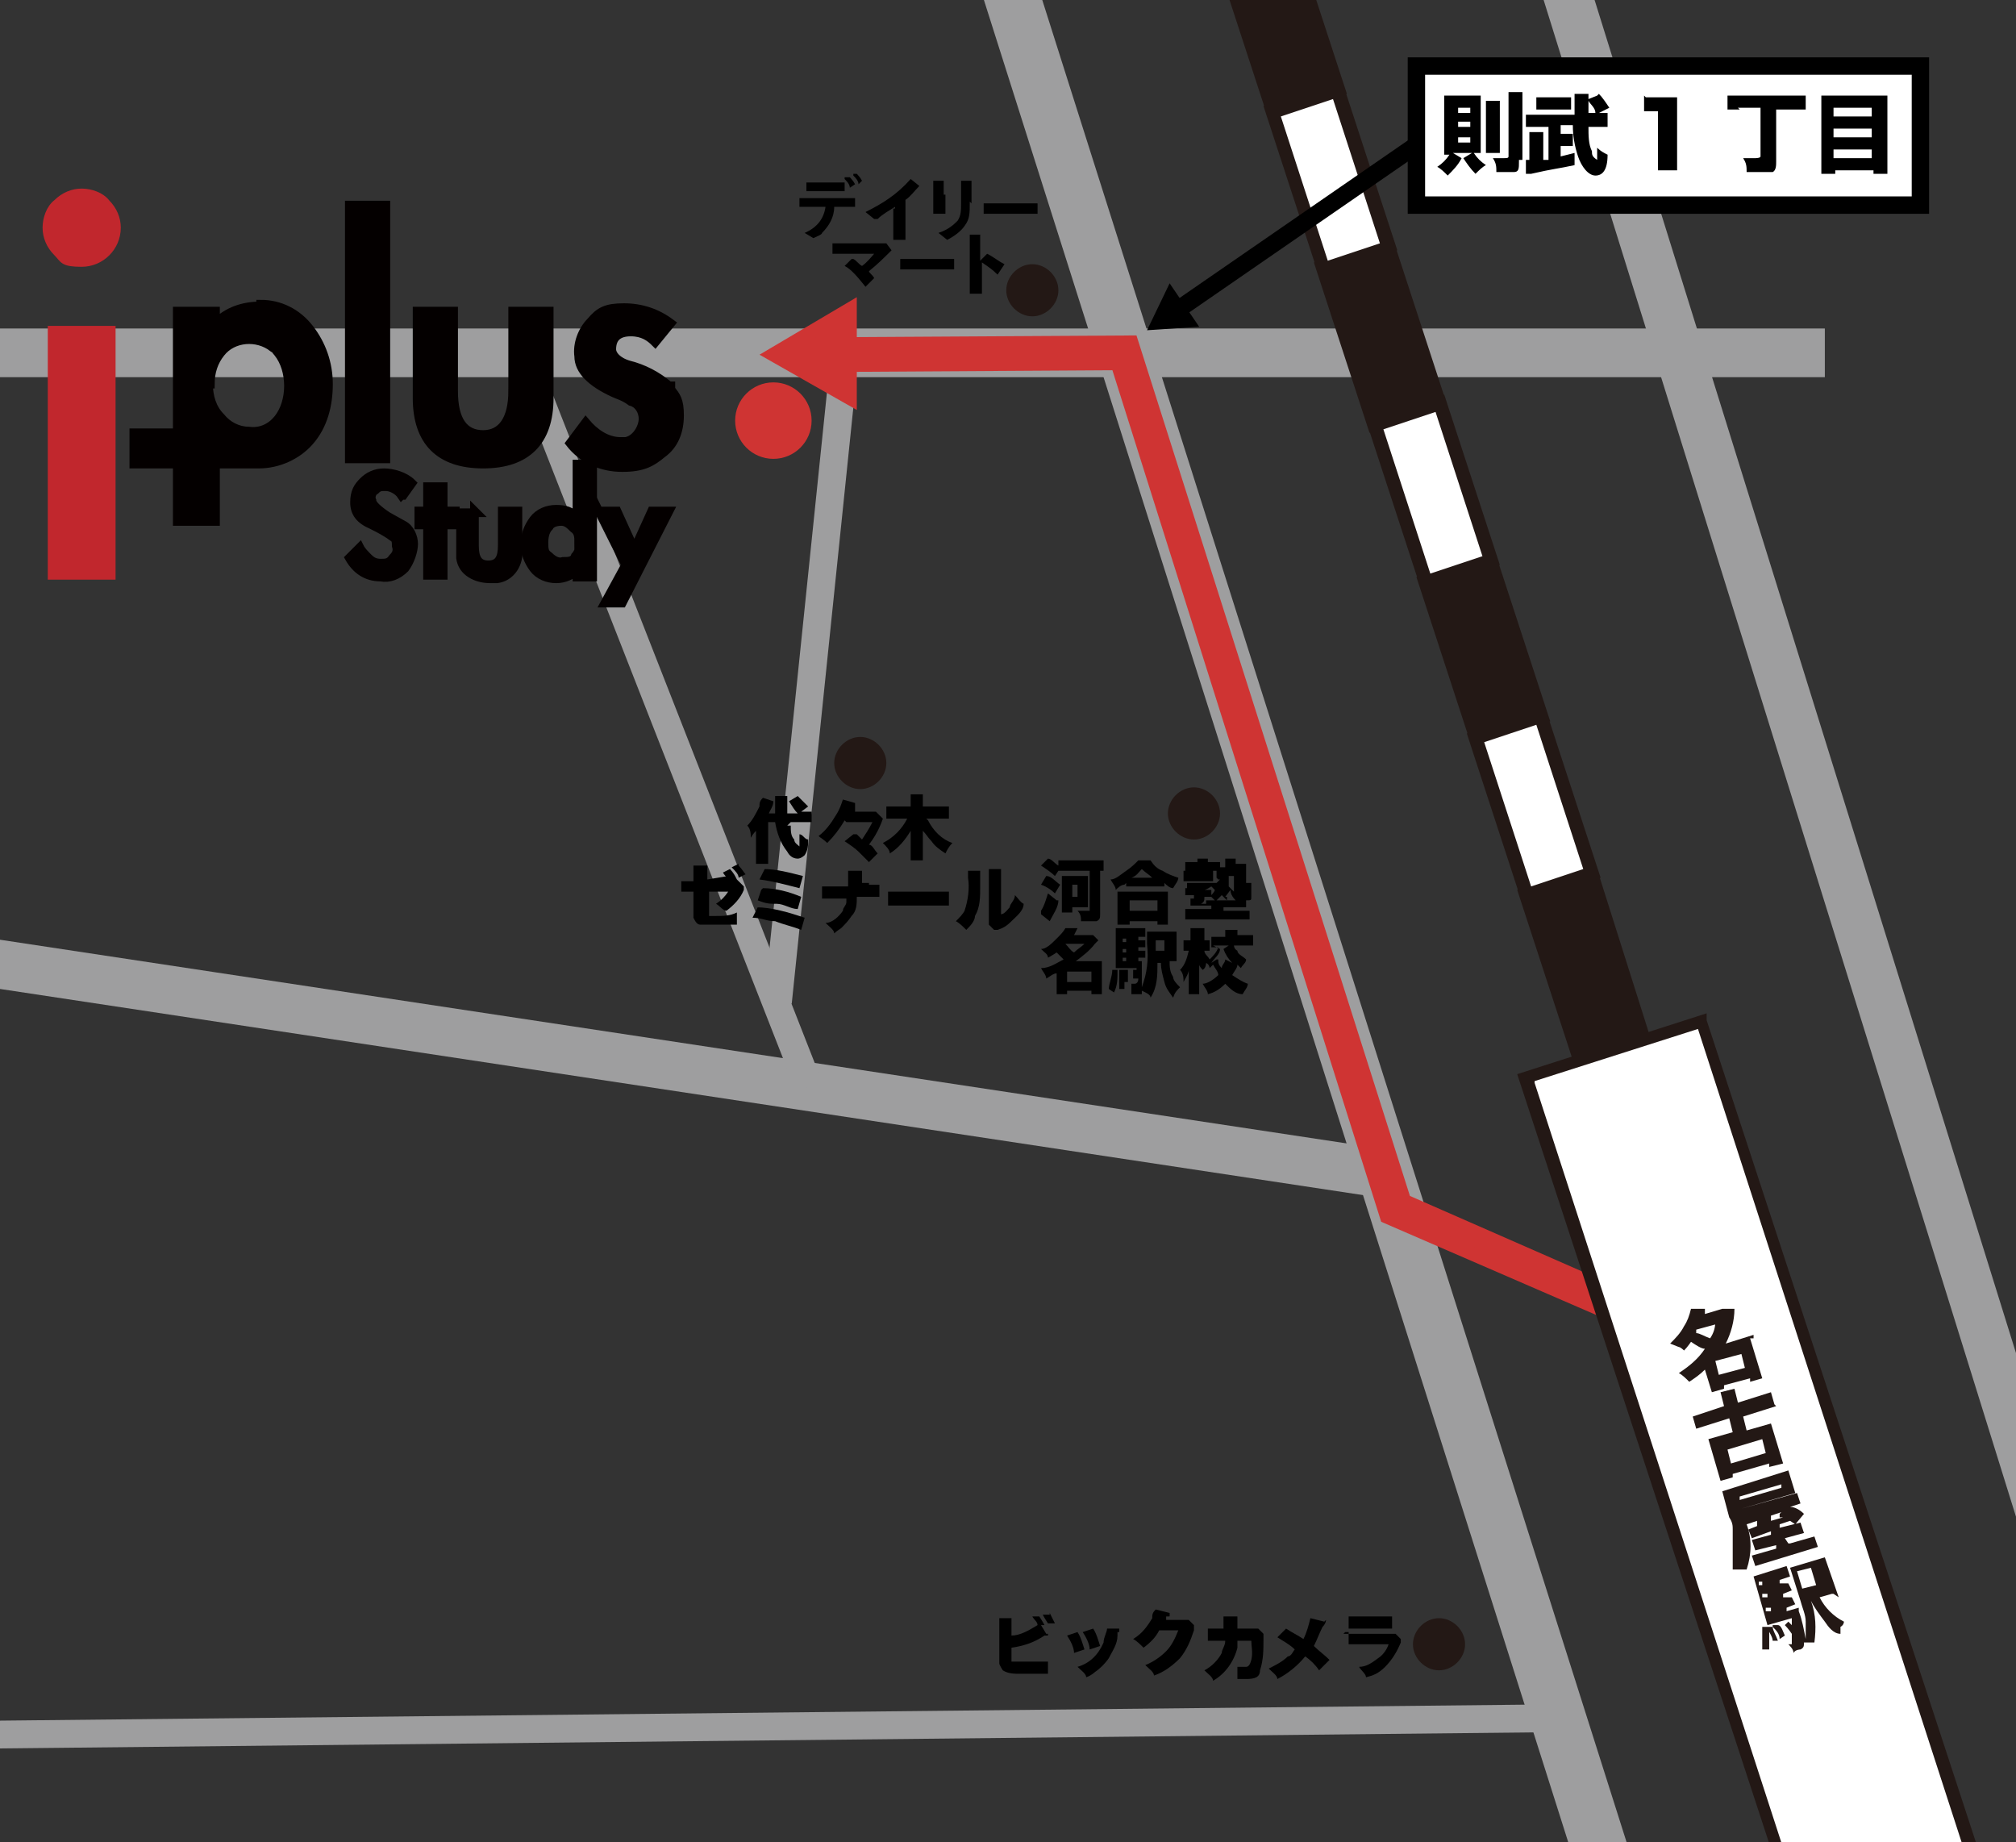 <?xml version="1.0" encoding="UTF-8"?> <svg xmlns="http://www.w3.org/2000/svg" xmlns:xlink="http://www.w3.org/1999/xlink" id="_レイヤー_1" version="1.1" viewBox="0 0 116 106"><rect x="0" y="0" width="116" height="106" fill="#333333" stroke="none"/><defs><style> .st0, .st1 { fill: #cf3433; } .st2, .st3 { fill: none; } .st1 { stroke: #cf3433; stroke-width: .8px; } .st1, .st4, .st5, .st6, .st3 { stroke-miterlimit: 10; } .st7 { fill: #9e9e9f; } .st4 { fill: #040000; stroke: #040000; } .st4, .st6 { stroke-width: .5px; } .st8 { clip-path: url(#clippath-1); } .st9 { fill: #231815; } .st5, .st10 { fill: #fff; } .st5, .st3 { stroke: #000; } .st6 { fill: #c1272d; stroke: #c1272d; } .st11 { clip-path: url(#clippath); } </style><clipPath id="clippath"><rect class="st2" width="116.2" height="106"></rect></clipPath><clipPath id="clippath-1"><rect class="st2" width="116.2" height="116.2"></rect></clipPath></defs><g class="st11"><g class="st8"><g><rect class="st9" x="71.7" y="-3.5" width="3.9" height="9.5" transform="translate(3.2 22.8) rotate(-18)"></rect><path class="st9" d="M73,6.9l-3.2-9.8,4.5-1.5,3.2,9.8-4.5,1.5ZM70.8-2.4l2.7,8.3,3-1-2.7-8.3-3,1Z"></path><rect class="st7" x="78.8" y="-6.2" width="3.2" height="151.8" transform="translate(-17.3 27.6) rotate(-17.6)"></rect><rect class="st7" x="35.4" y="17.6" width="2.8" height="87" transform="translate(-29.1 88.3) rotate(-81.4)"></rect><rect class="st7" x="-7.8" y="18.9" width="112.8" height="2.8"></rect><rect class="st7" x="110.3" y="-6.4" width="2.8" height="150.5" transform="translate(-15.4 36.3) rotate(-17.3)"></rect><rect class="st7" x="37.5" y="18.7" width="1.6" height="45.4" transform="translate(-12.5 16.8) rotate(-21.4)"></rect><rect class="st7" x="27.9" y="38.2" width="37.6" height="1.6" transform="translate(3.1 81.4) rotate(-84.1)"></rect><rect class="st7" x="-4.6" y="98.6" width="93.9" height="1.6" transform="translate(-1 .4) rotate(-.6)"></rect><circle class="st9" cx="49.5" cy="43.9" r="1.1"></circle><path class="st9" d="M49.5,45.4c-.8,0-1.5-.7-1.5-1.5s.7-1.5,1.5-1.5,1.5.7,1.5,1.5h0c0,.8-.7,1.5-1.5,1.5ZM49.5,43.2c-.4,0-.7.3-.7.7s.3.7.7.7.7-.3.7-.7-.3-.7-.7-.7h0Z"></path><circle class="st9" cx="68.7" cy="46.8" r="1.1"></circle><path class="st9" d="M68.7,48.3c-.8,0-1.5-.7-1.5-1.5s.7-1.5,1.5-1.5,1.5.7,1.5,1.5h0c0,.8-.7,1.5-1.5,1.5ZM68.7,46.1c-.4,0-.7.4-.6.8,0,.3.3.6.6.6s.8-.2.8-.6-.2-.8-.6-.8h-.2Z"></path><circle class="st0" cx="44.5" cy="24.2" r="2.2"></circle><polygon class="st1" points="91.8 75.2 79.8 70 64.3 20.9 48.1 21 48.1 19.8 65.1 19.7 80.8 69.1 92.2 74.1 91.8 75.2"></polygon><polygon class="st1" points="48.9 17.8 44.5 20.4 48.9 22.9 48.9 17.8"></polygon><circle class="st9" cx="59.4" cy="16.7" r="1.1"></circle><path class="st9" d="M59.4,18.2c-.8,0-1.5-.7-1.5-1.5s.7-1.5,1.5-1.5,1.5.7,1.5,1.5h0c0,.8-.7,1.5-1.5,1.5ZM59.4,15.9c-.4,0-.7.3-.7.7s.3.7.7.7.7-.3.7-.7h0c0-.4-.3-.7-.7-.7Z"></path><rect class="st10" x="95.9" y="59.1" width="10.7" height="54.5" transform="translate(-21.7 35.5) rotate(-18)"></rect><path class="st9" d="M104.4,114.4v-.4c0,0-17.1-52.2-17.1-52.2l10.9-3.5v.4c0,0,17.1,52.2,17.1,52.2l-10.9,3.5ZM88.3,62.3l16.6,51.1,9.4-3-16.6-51.2-9.4,3h0Z"></path><rect class="st9" x="83.4" y="32.6" width="3.9" height="9.5" transform="translate(-7.4 28.2) rotate(-18)"></rect><path class="st9" d="M84.7,43l-3.2-9.8,4.5-1.5,3.2,9.8-4.5,1.5ZM82.5,33.7l2.7,8.3,3-1-2.7-8.3-3,1Z"></path><rect class="st9" x="77.5" y="14.6" width="3.9" height="9.5" transform="translate(-2.1 25.5) rotate(-18)"></rect><path class="st9" d="M78.8,24.9l-3.2-9.8,4.5-1.5,3.2,9.8-4.5,1.5ZM76.6,15.7l2.7,8.3,3-1-2.7-8.3-3,1Z"></path><rect class="st9" x="89.2" y="50.7" width="3.9" height="9.5" transform="translate(-12.7 30.9) rotate(-18)"></rect><path class="st9" d="M90.5,61l-3.2-9.8,4.5-1.5,3.1,9.8-4.5,1.4h0ZM88.4,51.7l2.7,8.3,3-1-2.7-8.3-3,1Z"></path><rect class="st10" x="86.3" y="41.6" width="3.9" height="9.5" transform="translate(-10 29.5) rotate(-18)"></rect><path class="st9" d="M87.6,52l-3.2-9.8,4.5-1.5,3.2,9.8-4.5,1.5ZM85.4,42.7l2.7,8.3,3-1-2.7-8.3-3,1Z"></path><rect class="st10" x="80.4" y="23.7" width="3.9" height="9.5" transform="translate(-4.7 26.8) rotate(-18)"></rect><path class="st9" d="M81.8,34l-3.2-9.8,4.5-1.5,3.2,9.8-4.5,1.5ZM79.6,24.7l2.7,8.3,3-1-2.7-8.3-3,1Z"></path><rect class="st10" x="74.7" y="5.6" width="3.9" height="9.5" transform="translate(.5 24.2) rotate(-18)"></rect><path class="st9" d="M75.9,15.9l-3.2-9.8,4.5-1.5,3.2,9.8-4.5,1.5ZM73.7,6.7l2.7,8.3,3-1-2.7-8.3-3,1Z"></path><path class="st9" d="M100.7,77l.7,2.3-.7.2v-.2l-1.5.4v.2l-.7.2-.4-1.3c-.3.3-.6.5-.9.7-.2-.2-.4-.4-.6-.5.6-.4,1.1-.8,1.5-1.4-.2,0-.5-.2-.8-.4,0,0-.2.3-.4.5,0,0-.2-.2-.3-.2l-.5-.2c.3-.3.6-.6.8-1,.2-.3.3-.6.4-1h.8s0,0,0,.3l1-.3h.7c0,.7-.2,1.4-.5,2l1.6-.5v.2ZM98.7,76.2l-1.1.3v.2c.2,0,.5.2.8.3.2-.3.3-.6.3-1h0v.2ZM98.9,79.1l1.5-.4-.2-.8-1.5.4.2.8Z"></path><path class="st9" d="M102.2,80.9l-1.9.6.2.8,1.4-.4.7,2.3-.8.2v-.2l-2.1.6v.2l-.7.2-.7-2.4,1.4-.4-.2-.8-1.9.6-.2-.7,1.8-.6-.2-.8.8-.2.2.8,1.9-.6.2.7h0ZM101.6,83.6l-.2-.8-2,.6.2.8,2-.6Z"></path><path class="st9" d="M103,88.8l1.4-.4.2.6-3.6,1.1-.2-.6,1.4-.4v-.2l-1.2.3-.2-.6,1.1-.3v-.2l-1.1.4-.2-.5.5-.2v-.3l-.6.2c.3.8.3,1.7,0,2.6,0,0-.2,0-.4,0h-.4c0-.3,0-.5,0-.8v-.8c0-.3,0-.5,0-.7s0-.4-.2-.7l-.4-1.5,3.8-1.2.4,1.3-3.1.9h0c0,0,3.2-.9,3.2-.9l.2.6-.6.2c.3,0,.6.2.8.4l-.5.6-.3-.2-.6.2v.2l1.2-.3.2.6-1.1.3.2.3h0ZM102.5,85.4l-2.4.7v.2l2.4-.7v-.2ZM102.5,87l-.6.2v.3l.7-.2h-.2v-.2h0Z"></path><path class="st9" d="M105.4,91.7l-.7.2c.3.6.8,1.1,1.4,1.4,0,0,0,.2-.2.3,0,0,0,.2,0,.4-.4,0-.7-.4-.9-.7-.3-.4-.6-.8-.8-1.2h0c.3.8.3,1.6.2,2.4h-.6c0,.2,0,.3-.2.4,0,0-.3,0-.4.2,0-.2-.2-.4-.3-.5h.2s0,0,0-.2v-.4h0c0,0-.2-.3-.4-.5l.2-.2.2.2v-.4l-1.4.4-.8-2.8,1.9-.6.2.6-.6.2v.2h.5c0,0,.2.4.2.4l-.5.2v.2h.5c0,0,.2.4.2.4l-.5.2v.2l.7-.2v.2c.2.5.3,1.1.4,1.6v-1c0-.4-.2-.8-.3-1.2l-.6-1.9,2-.6.8,2.3-.3-.2ZM101.4,91h-.2v.2h.2v-.2ZM101.8,94.9h-.4v-1.3h.4c0,.2,0,.5,0,.8v.5h0ZM101.7,91.9v-.2h-.3v.2h.3ZM101.6,92.5v.2h.3v-.2h-.3ZM101.7,93.6h.3c0,.2.2.5.3.8h-.3c0-.2-.2-.5-.3-.7h0ZM102,93.5h.3c.2,0,.3.4.4.6l-.3.2c0-.3-.2-.5-.4-.7h0ZM104.2,90.2l-.8.2.3,1,.8-.2-.3-1Z"></path><path class="st6" d="M6.7,13.1c0,1.1-.9,2-2,2s-1-.2-1.4-.6c-.4-.4-.6-.9-.6-1.4s.2-1.1.6-1.4c.4-.4.9-.6,1.4-.6s1.1.2,1.4.6c.4.4.6.9.6,1.4ZM6.4,33.1h-3.4v-14.1h3.4v14.1Z"></path><path class="st4" d="M23.1,28.5c-.2-.3-.6-.5-.9-.5s-.4,0-.6.2c-.2.1-.3.4-.2.6,0,.2.3.5.9.9l.9.5c.4.2.6.7.6,1.1s-.2,1-.5,1.4c-.4.4-.9.6-1.4.5-.8,0-1.4-.4-1.8-1.1l.6-.6c.1.2.3.4.5.6s.4.3.7.3.5,0,.7-.3c.2-.2.3-.4.2-.7,0-.2,0-.4-.2-.5-.4-.3-.8-.5-1.2-.7-.7-.3-1-.7-1-1.3s.2-.9.5-1.2c.3-.3.7-.5,1.2-.5s1.2.2,1.6.6l-.5.7h-.1Z"></path><path class="st4" d="M25.5,33.1h-.9v-2.9h-.5v-.8h.5v-1.4h.9v1.4h.7v.8h-.7v2.9Z"></path><path class="st4" d="M27.3,29.4v2c0,.7.2,1.1.8,1.1s.8-.4.8-1.1v-2h.9v2.2c.1.8-.4,1.6-1.2,1.7h-.4c-.8,0-1.6-.4-1.7-1.2v-2.6h.9,0Z"></path><path class="st4" d="M33.2,32.8c-.3.3-.7.5-1.2.5s-1-.2-1.3-.6c-.3-.4-.5-.9-.5-1.4s.2-1,.5-1.4.8-.6,1.3-.6.9.1,1.2.5v-3.1h.9v6.5h-.9v-.3h0ZM33.3,31.2c0-.3,0-.6-.3-.8-.2-.2-.4-.4-.7-.4s-.6.1-.7.3c-.2.2-.3.5-.3.9s0,.6.3.8c.2.2.5.4.8.3.3,0,.6,0,.7-.3.2-.2.3-.6.3-.9h0Z"></path><path class="st4" d="M34.4,29.4h1.1l1,2.2,1-2.2h1l-2.7,5.3h-1l1.2-2.2-1.6-3.2h0Z"></path><path class="st4" d="M15,17.6c-1,0-1.9.3-2.6,1v-.7h-2.2v7h-2.5v1.8h2.5v3.3h2.2v-3.3h2.5c1.1,0,2.2-.5,2.9-1.3.8-.9,1.1-2.1,1.1-3.3s-.4-2.3-1.1-3.2c-.7-.9-1.7-1.4-2.8-1.4h0ZM12.1,22.1c0-.7.2-1.3.6-1.8.7-.9,2.1-1,3-.3.1,0,.2.2.3.3.4.5.6,1.2.6,1.9s-.2,1.4-.6,1.9-1,.8-1.7.7c-.6,0-1.2-.3-1.6-.8-.5-.5-.7-1.2-.7-1.9h.1Z"></path><rect class="st4" x="20.1" y="11.8" width="2.1" height="14.6"></rect><path class="st4" d="M29.5,22.5c0,1.6-.6,2.5-1.7,2.5s-1.7-.8-1.7-2.5v-4.6h-2.1v5c0,2.5,1.3,3.8,3.8,3.8s3.8-1.3,3.8-3.8v-5h-2.1s0,4.6,0,4.6Z"></path><path class="st4" d="M38.5,22.2c-.7-.6-1.5-1-2.3-1.2-.7-.2-1-.6-1-.9,0-.7.4-1,1.1-1s1.1.3,1.4.6l.9-1.1c-.8-.6-1.7-.9-2.7-.9s-1.4.2-1.9.8c-.5.5-.8,1.3-.7,2,0,.8.7,1.5,2,2.1.2.1.6.2,1,.5.4.1.7.5.7,1s-.4,1.2-1,1.3h-.3c-.8,0-1.5-.5-2-1.1l-.9,1.2c.7.9,1.8,1.4,3,1.4s1.7-.3,2.3-.8c.7-.5,1-1.3,1-2.2s-.2-1.1-.5-1.5v-.2Z"></path><circle class="st9" cx="82.8" cy="94.6" r="1.1"></circle><path class="st9" d="M82.8,96.1c-.8,0-1.5-.7-1.5-1.5s.7-1.5,1.5-1.5,1.5.7,1.5,1.5-.7,1.5-1.5,1.5ZM82.8,93.9c-.4,0-.7.3-.7.7s.3.7.7.7.7-.3.7-.7-.3-.7-.7-.7h0Z"></path></g></g></g><line class="st3" x1="67.8" y1="17.8" x2="82" y2="8"></line><polygon points="69 18.8 66 19 67.3 16.3 69 18.8"></polygon><rect class="st5" x="81.5" y="3.8" width="29" height="8"></rect><path d="M83.4,8.9h-.3v-3.4h2.1v3.3h-.4c.2.3.4.5.7.7-.2.1-.4.3-.6.5-.3-.3-.5-.6-.7-.9l.5-.3h-1.1l.5.3c-.2.4-.5.7-.8,1-.2-.2-.4-.4-.6-.5.3-.2.5-.4.7-.7h-.2.2ZM83.9,6.5h.7v-.3h-.7v.3ZM83.9,7.3h.7v-.3h-.7v.3ZM83.9,8.2h.7v-.3h-.7v.3ZM86.3,5.8v3h-.8v-3s.8,0,.8,0ZM87.4,9.3c0,.4,0,.6-.3.6h-1c0-.3,0-.5-.2-.8h.6c.2,0,.3,0,.3-.1v-3.7h.8v3.9h-.2Z"></path><path d="M92,5.4c.2.2.4.5.6.8l-.6.3h.5v.8h-1.1c0,.5,0,1,.2,1.4,0,.2,0,.3.3.5,0-.2,0-.5,0-.7.2.2.4.3.6.4,0,.9-.3,1.2-.7,1.2s-.8-.5-1-1.1-.3-1.2-.3-1.8h-.7v.5h.7v.7h-.7v.6l.8-.2v.7c-.9.2-1.2.2-2.5.5h-.3v-.8c0,0,.2,0,.2,0v-1.6h.8v1.6h.3v-1.9h-1.3v-.7h2.8v-1.2h.8v.3l.5-.2h0ZM90.4,6.3h-2v-.7h2v.7ZM91.4,6.5h.4c0-.3-.3-.5-.4-.7v.7Z"></path><path d="M94.7,5.6h1.8v4.2h-1.1v-3.4h-.8v-.9h0Z"></path><path d="M100.1,6.3h-.7v-.8h4.5v.8h-1.7v3c0,.2,0,.5-.2.6h-1.5c0-.3,0-.5-.2-.8h.7c0,0,.3,0,.3-.1v-2.8h-1.3,0Z"></path><path d="M108,5.5h.6v4.5h-.8v-.2h-2.2v.2h-.8v-4.5h.6s2.6,0,2.6,0ZM107.7,6.7v-.5h-2.2v.5h2.2ZM105.5,7.9h2.2v-.5h-2.2v.5ZM105.5,9.1h2.2v-.5h-2.2v.5Z"></path><path d="M60.2,50.4c.3,0,.5.3.8.5l-.3.5c-.2-.2-.5-.4-.8-.5l.3-.5ZM60.9,51.8c0,.4-.3.8-.5,1.2h0c0,0-.5-.4-.5-.4,0,0,0,0,0-.2.2-.3.3-.7.4-1l.5.4ZM60.7,50.4c-.2-.2-.5-.4-.8-.6l.4-.4c.2,0,.4.3.6.4v-.3h2.6v.6h-.2v2.5c0,.2,0,.3-.2.4-.2,0-.3,0-.5,0h-.4c0-.2,0-.4-.2-.6h.5q.2,0,.2,0v-2.3h-1.8l-.2.3h0ZM61.1,52.5v-2.1h1.5v1.8h-.9v.3h-.6ZM61.7,51.6h.3v-.7h-.3v.7Z"></path><path d="M64.7,50.9c-.2,0-.4.2-.5.3,0-.2-.2-.4-.3-.6.3,0,.6-.3.9-.5.3-.2.5-.4.7-.6h.7c.2.3.4.5.7.6.3.2.6.3.9.4,0,.2-.2.4-.3.6-.2,0-.4-.2-.5-.3v.2h-2.2v-.2h0ZM64.3,53.2v-1.9h2.9v1.9h-.6v-.2h-1.6v.2h-.7ZM65,52.4h1.6v-.6h-1.6v.6ZM66.3,50.5c-.2-.2-.4-.3-.6-.5-.2.2-.3.4-.6.5h1.2Z"></path><path d="M70,50.5h.2c0,0-.2,0-.2,0v-.4h-1.8v-.5h.7v-.2h.6v.2h.7v.3h.3v-.5h.6v.3h0c0,0,.6,0,.6,0v1.6-.5h.3v.8c0,.2,0,.2-.3.2h0v.4h-1.3v.2h1.5v.5h-3.7v-.6h1.5v-.2h-1.2v-.4h.2s0-.2,0-.2h.3-.8v-.4h1.1-1v-.3h1.7c0,0,.2-.2.2-.2h-.1ZM68.1,50.3v-.2h1.7v.6h-1.7v-.5h0ZM68.7,50.5h.5c0,0-.5,0-.5,0h0ZM69.9,51.8l-.2-.2h-.4c0,.2,0,.3-.2.4h.3v-.2h.5ZM69.7,51.5s.2-.2.2-.3l-.2-.2h0c0,0-.3.2-.4.2h.4v.2h0ZM70.6,51.8l-.3-.3c0,0-.2.2-.3.3h0c0,0,1.1,0,1.1,0-.2-.2-.3-.4-.3-.6l-.3.4h.1ZM70.7,50.4v.6c0,0,.2.2.3.3v-.9h-.3Z"></path><path d="M60.8,56c-.2,0-.4.2-.6.3,0-.2-.2-.4-.3-.6.5,0,.9-.3,1.3-.5l-.4-.4c0,0-.3.2-.5.3,0-.2-.2-.3-.4-.5.3,0,.6-.3.9-.6.2-.2.4-.4.5-.6h.7c0,0-.2.4-.2.4h1.1l.3.3-.2.2c-.3.4-.7.7-1.1,1h1.5v1.9h-.6v-.2h-1.4v.2h-.6v-1.2ZM61.3,54.3h0c.2.2.3.4.5.5.2-.2.4-.3.6-.5h-1ZM61.4,56.5h1.4v-.6h-1.4v.6Z"></path><path d="M64.3,55.9c0,.4,0,.8-.2,1.2l-.3-.2c0-.3.2-.7.2-1.1h.3,0ZM65.3,55.3h.4v1.5c.3-.8.4-1.6.3-2.5v-.7h1.7v1.7h-.4c0,.3,0,.6.2.9,0,.2.2.4.4.6-.2.2-.3.3-.4.6-.2-.3-.4-.5-.5-.9s-.2-.7-.2-1.1h-.2c0,.7,0,1.4-.4,2,0-.2-.3-.3-.5-.4,0,0,0,.2,0,.2s-.2,0-.6,0c0-.2,0-.4,0-.6h.2c0,0,.2,0,.2-.3h-.3v-.5h.2s0,.3,0,.4v-.5h-1.2v-2.3h1.7v.5h-.4v.2h.4v.4h-.4v.2h.4v.4h-.4v.2h-.1ZM64.7,55.8v1.1h-.3v-1.1h.3ZM64.8,54h-.2v.2h.2v-.2ZM64.8,54.6h-.2v.2h.2v-.2ZM64.6,55.1v.2h.2v-.2h-.2ZM64.9,55.8c0,.2,0,.5,0,.7h-.2v-.7h.2,0ZM67,54.7v-.6h-.5v.6h.5Z"></path><path d="M71,54.4s0,.2.2.3c0,.2.3.3.5.5,0,.2-.2.3-.3.5l-.2-.2c0,.2-.2.4-.3.6.3.2.6.4.9.5,0,.2-.2.4-.3.6-.4,0-.7-.3-1-.6-.3.3-.6.5-1,.6,0-.2-.2-.4-.3-.6.3,0,.7-.3.9-.5,0-.2-.2-.4-.3-.6,0,0,0,0-.2.2,0,0,0-.2-.2-.3,0,0,0,.3-.2.4,0,0-.2-.2-.2-.3v1.7h-.6v-1.4c0,.2-.2.5-.3.7,0-.2,0-.5-.2-.7.3-.3.4-.7.5-1.1h-.3v-.6h.4v-.7h.8v.7h.3v.6h-.3c0,.2.2.3.3.5.2-.2.4-.4.5-.7h-.4v-.6h.8v-.4h.7v.3h0c0,0,.4,0,.4,0h.5v.6h-1.1ZM70.1,55.2c0,.2,0,.3.2.5,0-.2.2-.3.2-.5l.4.2c-.2-.2-.4-.5-.5-.8l.3-.2h-.9l.4.2c0,.3-.3.5-.5.8l.3-.2h0Z"></path><path d="M60.3,94.1h-.2c-.6.4-1.2.6-1.9.7v.8s0,0,.2,0h1.2c.2,0,.5,0,.7,0v.7h-1.6c-.3,0-.7,0-1-.2,0,0-.2-.3-.2-.4v-2.6h.7v1c.5,0,1-.3,1.5-.6,0-.2-.2-.3-.3-.5h.4c0,0,.2.3.3.5h-.2l.3.5h.1ZM60.4,92.8l.3.6h-.4s-.2-.3-.3-.5h.4Z"></path><path d="M62,93.9c.2.3.3.7.4,1l-.6.2c0-.3-.2-.7-.4-1l.6-.2ZM64.3,93.9v.2c0,.5-.3.9-.5,1.3-.2.3-.5.6-.8.8,0,0-.2.2-.5.3,0-.2-.3-.4-.5-.6.7-.2,1.2-.7,1.5-1.4,0-.3.2-.6.2-.8h.7v.2ZM62.9,93.7c.2.3.3.7.4,1l-.6.2c0-.3-.2-.7-.4-1l.6-.2Z"></path><path d="M67.1,93h0v.2h1.3l.3.3s0,.2,0,.3c-.2.6-.4,1.1-.8,1.6-.4.4-.9.8-1.5,1,0-.2-.3-.4-.5-.6.5-.2.9-.5,1.2-.8.3-.3.5-.7.7-1.2h-1.1c-.2.4-.5.7-.9,1-.2-.2-.4-.4-.6-.5.5-.3.8-.7,1.1-1.2,0-.2,0-.3.2-.5l.8.2v.2Z"></path><path d="M70.4,93.7v-.7h.8v.7h1.2l.3.3v.3c0,.6,0,1.2-.2,1.8,0,.4-.3.5-.8.5h-.5c0-.2,0-.5,0-.7h.5q.2,0,.3-.4c.1-.4,0-.8,0-1.1h-.8v.4c-.2.8-.7,1.5-1.4,1.9,0-.2-.3-.4-.5-.6.4-.2.8-.6,1-1,0-.2.2-.4.2-.7h-1v-.7h1.2-.2Z"></path><path d="M76.3,93.2c0,0,0,.2-.2.4-.2.4-.3.7-.5,1.1.3.3.6.5.9.8l-.6.6c-.2-.3-.5-.6-.8-.8-.4.5-1,1-1.6,1.3,0-.2-.3-.4-.5-.6.4-.2.8-.4,1.1-.7.2,0,.3-.3.4-.4-.3-.3-.7-.5-1-.7l.5-.5c.3.2.7.4,1,.6.2-.4.3-.8.4-1.2l.8.2h0Z"></path><path d="M77.3,94h3l.3.3s0,.2,0,.2c-.2.5-.5,1-.9,1.4s-.7.5-1.1.6c0-.2-.3-.4-.4-.6.4,0,.7-.2,1.1-.5.3-.2.5-.5.6-.8h-2.3v-.7h-.2ZM77.6,93h2.5v.7h-2.5v-.7Z"></path><path d="M43.5,48.2v-.4c0,0-.2.2-.3.4,0-.2,0-.5-.2-.7.3-.3.5-.7.7-1.1,0-.2,0-.3.2-.5l.6.2c0,.3-.2.5-.3.8v2.8h-.7v-1.4h0ZM45.5,47.5c0,.3,0,.6.2.8,0,.2.2.3.3.4h0c0,0,0-.2,0-.7.2,0,.3.3.5.3,0,.3,0,.6-.2.9,0,0-.2.2-.4.2-.3,0-.5-.2-.6-.4-.4-.5-.6-1.1-.7-1.7h-.7v-.5h.7v-1h.7v1h.6c-.2-.2-.3-.4-.5-.7l.5-.3.6.6-.4.3h.6v.6h-1.2l-.2.2Z"></path><path d="M48.6,47.2c-.3.5-.6.9-1,1.3-.2-.2-.4-.3-.5-.4.4-.3.7-.7,1-1.2.2-.3.3-.6.4-.9l.7.2s0,.2,0,.3v.2h1.2l.4.4h0c-.2.6-.5,1.1-.8,1.5.2,0,.3.3.5.5l-.5.5-.6-.6c-.2-.2-.5-.4-.8-.6l.5-.4h.2c0,0,.3.3.3.3.2-.3.4-.6.6-1h-1.5Z"></path><path d="M53.4,47.2c.3.6.8,1.1,1.4,1.3-.2.2-.3.4-.4.6-.3-.2-.6-.4-.8-.7-.2-.2-.3-.4-.5-.6v1.7h-.7v-1.7c-.3.5-.7,1-1.2,1.3,0-.2-.2-.4-.4-.6.6-.3,1.1-.8,1.4-1.4h-1.2v-.7h1.4v-.7h.7v.7h1.5v.7h-1.3,0Z"></path><path d="M41.9,50.7c0-.2-.2-.3-.3-.5l.4-.2c.2.2.3.4.4.6h0l.4.4s0,0,0,.2c-.2.5-.6.9-1,1.2-.2,0-.4-.3-.6-.4.3-.2.5-.4.7-.7h-1.1v1q0,.4,0,.4h.4c.4,0,.8,0,1.2-.2v.7h-2.1c-.2,0-.3-.2-.4-.4v-1.5h-.7v-.6c0,0,0,0,0,0h.7v-.9h.8v.8l1.2-.2v.3ZM42.5,49.8c.2.2.3.4.4.5l-.4.2c0-.2-.2-.4-.4-.6l.4-.2h0Z"></path><path d="M43.5,52.2c.9,0,1.9.3,2.8.6l-.2.7c-.5-.2-1-.3-1.5-.5-.5,0-.8-.2-1.3-.2l.3-.6h0ZM43.9,51.1c.7,0,1.5.2,2.2.5l-.2.7c-.4,0-.8-.3-1.2-.3s-.6,0-1.1-.2l.2-.6h0ZM43.9,50c.8,0,1.5.2,2.3.4l-.2.7c-.8-.2-1.5-.4-2.3-.5l.3-.6h0Z"></path><path d="M50,50.9h.6v.7h-1.3c0,.4,0,.8-.3,1.1-.2.3-.4.5-.6.7,0,0-.3.2-.4.3,0-.2-.3-.4-.5-.6.4,0,.8-.4,1-.7,0-.2.2-.3.2-.5v-.2h-1.4v-.7h1.5v-.9h.8v.7h0c0,0,.6,0,.6,0h-.2Z"></path><path d="M51.1,51.3h3.5v.8h-3.5v-.8Z"></path><path d="M56.4,50.1v.9c0,.6,0,1.2-.3,1.7,0,.3-.3.6-.5.8-.2-.2-.4-.4-.6-.5.2-.2.4-.4.5-.6.2-.6.3-1.3.2-1.9v-.4s.7,0,.7,0ZM57.6,50v2.6c.2,0,.4-.3.5-.4,0-.2.3-.4.3-.7.2.2.3.4.5.5,0,.4-.4.7-.7,1s-.5.4-.8.5h-.2l-.3-.3v-2.7h0v-.5s.7,0,.7,0Z"></path><g><path d="M46.6,11.9h-.6v-.5h3.2v.5h-1.2c0,.6-.3,1.1-.7,1.5,0,.1-.3.2-.5.3h0l-.5-.3c.7-.3,1.1-.8,1.2-1.5h-.9ZM48.1,11h-1.7v-.5h2.2v.5h-.6,0ZM48.6,10.2h.3c0,0,.2.2.3.4h0l-.3.2h0c0-.2-.2-.4-.3-.5h0ZM49.1,10h.2c0,0,.2.2.3.4h0l-.2.2h0c0-.2-.2-.4-.3-.5h0Z"></path><path d="M51.5,11.9c-.3.2-.7.4-1,.7h-.2l-.5-.4c1-.5,1.8-1,2.6-1.9h0l.5.4h0c-.3.3-.5.6-.8.8v2.3h-.7v-1.8h.1Z"></path><path d="M54.4,11.1v1.2h-.7v-1.9h.6v.8h.1ZM55.8,11.6c0,.7,0,1-.3,1.4-.2.3-.6.6-1,.8h0l-.5-.4c.6-.2.9-.5,1.1-.7.2-.3.2-.6.2-1v-1.3h.6v1.3h0Z"></path><path d="M59.1,12.3h-2.5v-.6h3.1v.6h-.6Z"></path><path d="M49.1,14.9c.2.1.3.3.5.4.3-.2.6-.6.7-.7h-2.4v-.6h3.1l.3.4h0c-.4.4-.8.8-1.3,1.2,0,.1.2.2.3.4h0l-.5.5h0c-.4-.5-.8-1-1.2-1.2h0l.4-.4h.1Z"></path><path d="M54.3,15.5h-2.5v-.6h3.1v.6h-.6Z"></path><path d="M56.5,15.3v1.6h-.7v-3.4h.6v1.5l.4-.4h0c.4.2.6.4,1,.6h0l-.4.6h0c-.3-.3-.6-.5-.9-.7v.3h0Z"></path></g></svg> 